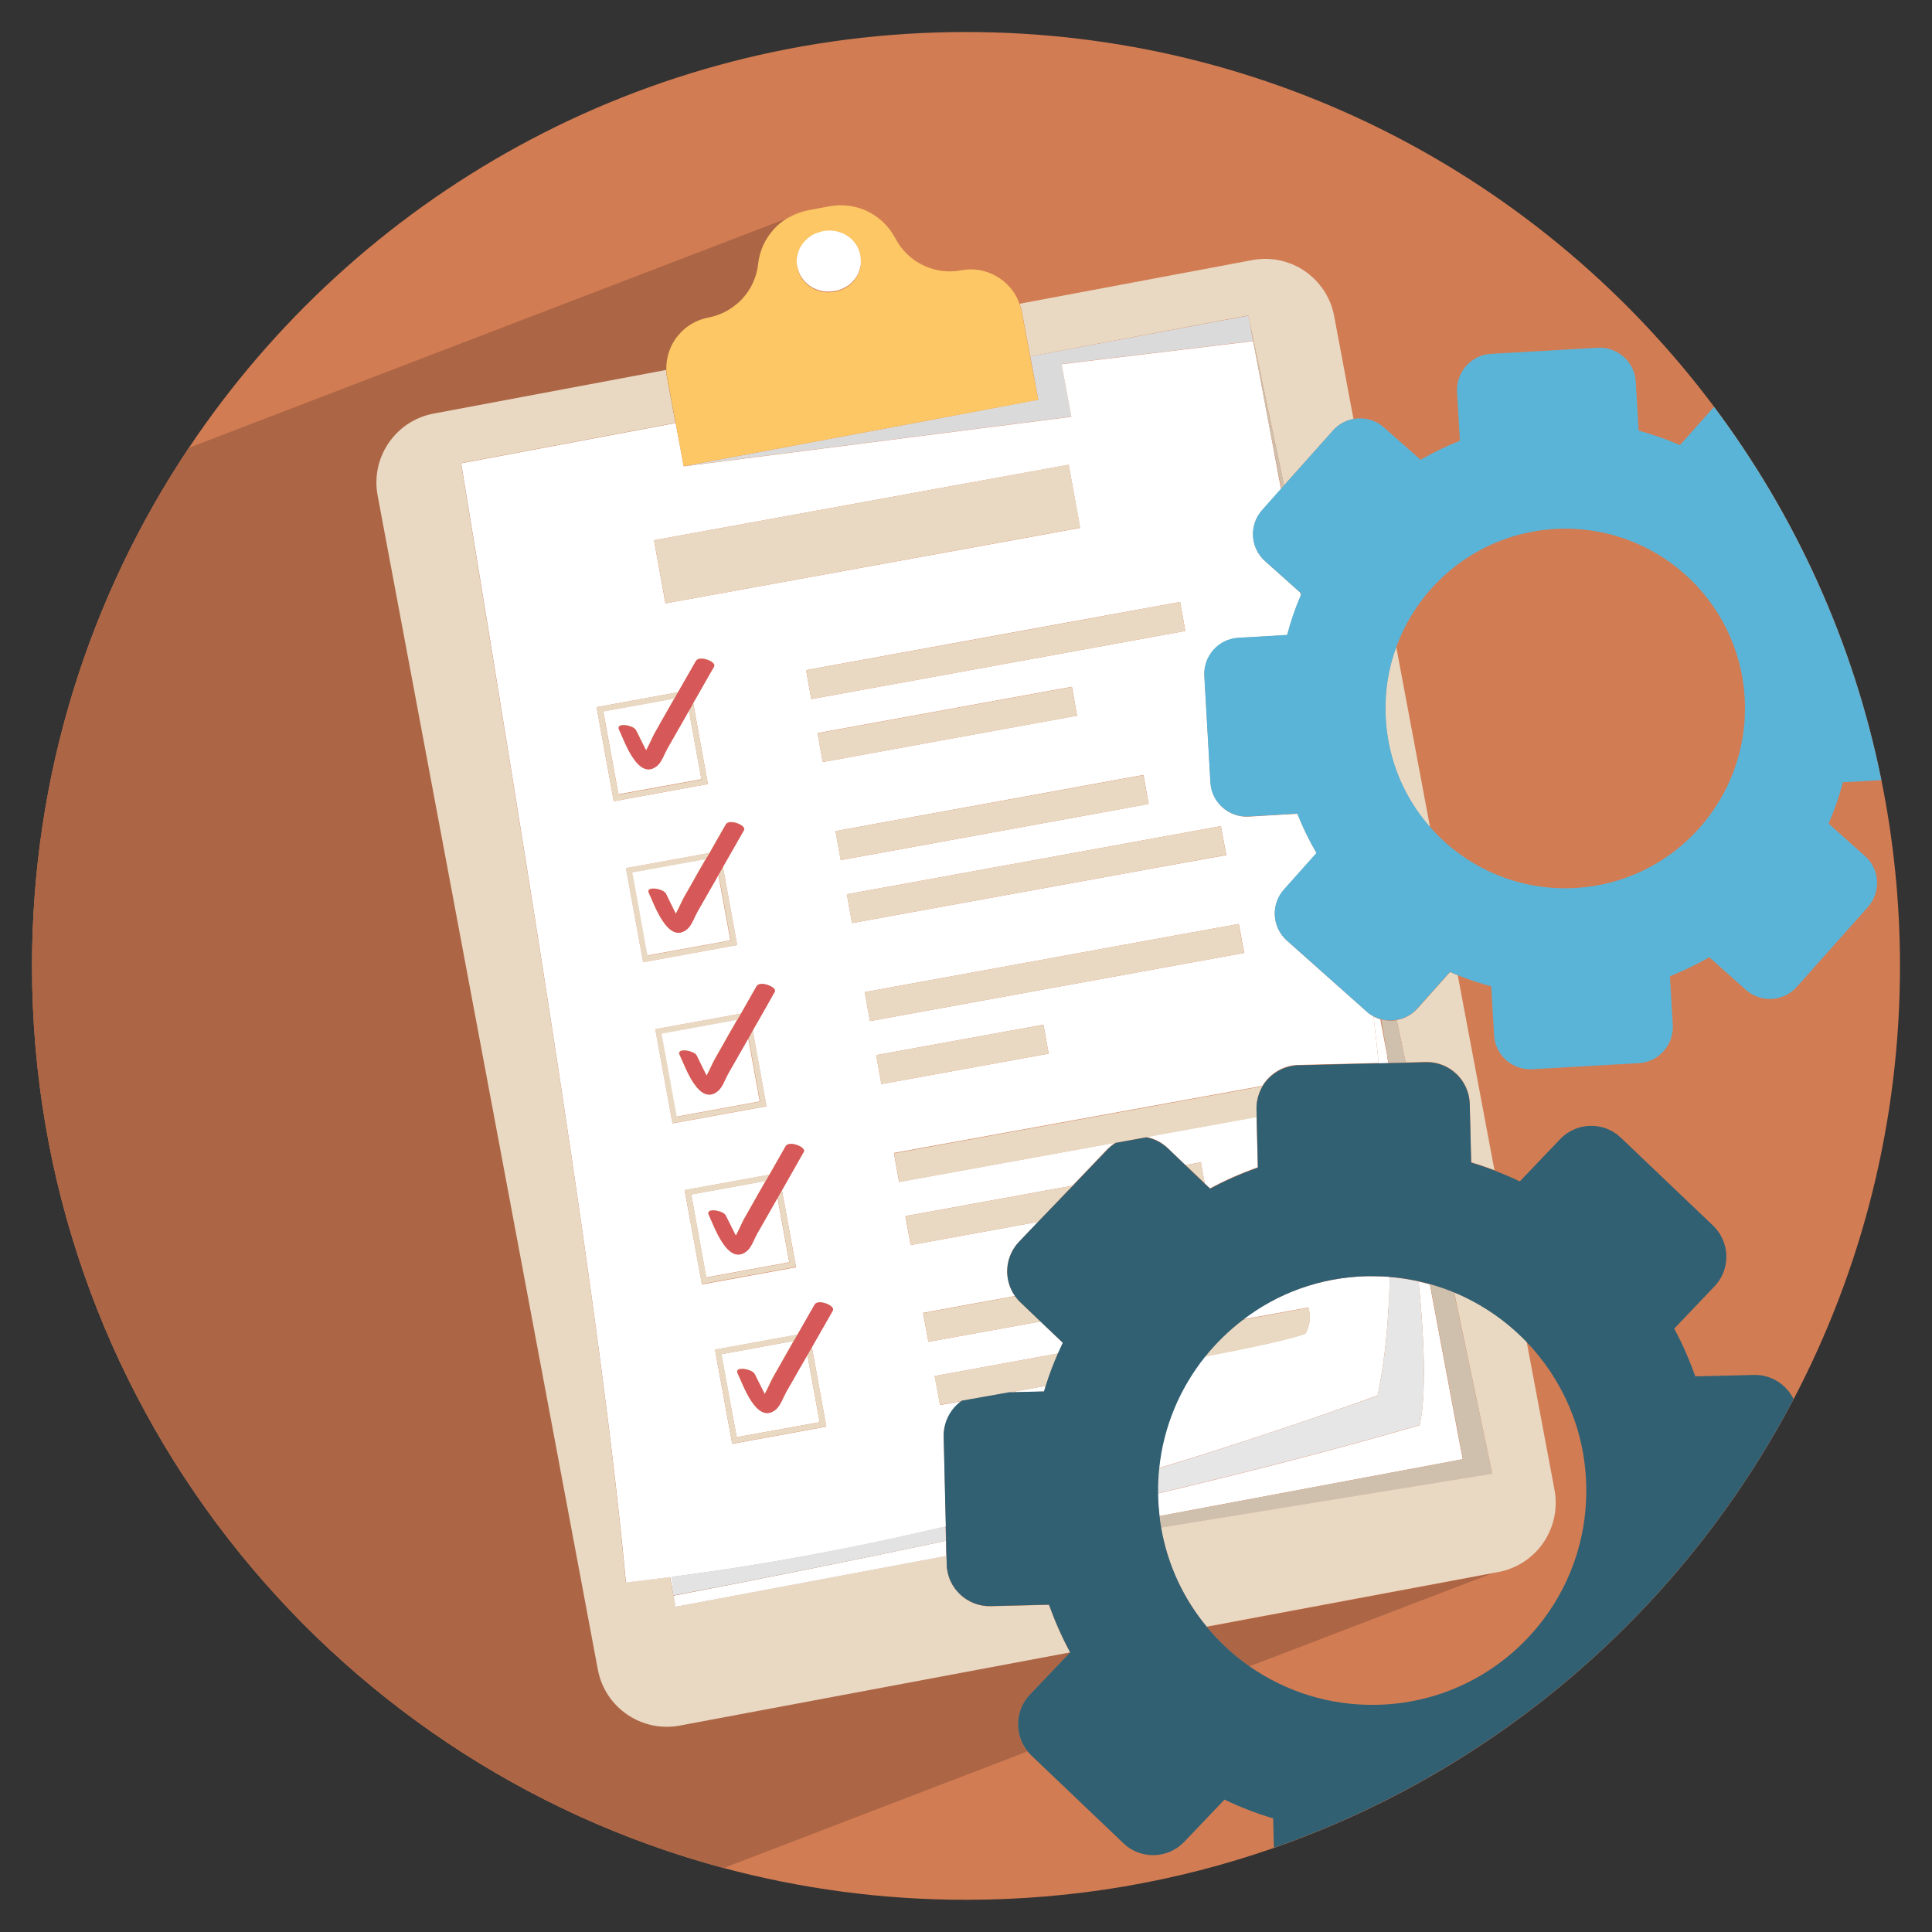 <?xml version="1.0" encoding="UTF-8"?> <svg xmlns="http://www.w3.org/2000/svg" xmlns:xlink="http://www.w3.org/1999/xlink" version="1.1" id="Calque_1" x="0px" y="0px" viewBox="0 0 1080 1080" style="enable-background:new 0 0 1080 1080;" xml:space="preserve"><rect x="0" y="0" width="1080" height="1080" fill="#333333" stroke="none"/> <style type="text/css"> .st0{fill:none;} .st1{fill:#D27C53;} .st2{fill:#A0D3E8;} .st3{fill:#5AB4D8;} .st4{fill:#96CDE3;} .st5{fill:#316073;} .st6{fill:#FFFFFF;} .st7{clip-path:url(#SVGID_00000162335551923928048260000001646026689157188524_);fill:#468CA8;} .st8{clip-path:url(#SVGID_00000162335551923928048260000001646026689157188524_);} .st9{fill:#3C3C3B;} .st10{fill:#DEAF58;} .st11{fill:#E9D9C3;} .st12{fill:#F4F4F4;} .st13{opacity:0.47;} .st14{opacity:0.22;} .st15{opacity:0.14;} .st16{opacity:0.25;} .st17{fill:#EEEEEE;} .st18{fill:#FCC764;} .st19{fill:#D75859;} .st20{fill:#7DCCF1;} .st21{fill:#6A8F7F;} .st22{fill:#455C53;} .st23{clip-path:url(#SVGID_00000092449171845555205160000002328042873944527505_);} .st24{fill:#71706E;} .st25{fill:none;stroke:#3C3C3B;stroke-miterlimit:10;} .st26{fill:#88B8A3;} .st27{fill:#DADADA;} .st28{fill:#888885;} .st29{fill:#C0C0C0;} .st30{fill:#D5A752;} .st31{fill:#E7E6E6;} .st32{fill:#D6ECF5;} .st33{fill:#C5943A;} .st34{fill:#A05731;} .st35{opacity:0.32;fill:#3C3C3B;} .st36{fill:#595939;} .st37{fill:#4E6A5D;} .st38{fill:#1D1E1C;} .st39{fill:#3E7B8D;} .st40{fill:#1D3742;} .st41{fill:#BCAA93;} .st42{fill:#883413;} .st43{fill:#903B3C;} .st44{fill:#BB9E7A;} .st45{fill:#BC9F7A;} .st46{fill:none;stroke:#316073;stroke-width:27.299;stroke-miterlimit:10;} .st47{clip-path:url(#SVGID_00000067220100567737975660000017829213960552300197_);} .st48{fill:#185067;} .st49{fill:#EAC89A;} .st50{fill:#AD6645;} .st51{fill:#21404D;} .st52{clip-path:url(#SVGID_00000078741261626105343950000009179098839226513084_);} .st53{fill:#CFC0AD;} .st54{fill:#E3E3E3;} .st55{fill:#FDD58A;} .st56{fill:#DC9A7A;} .st57{fill:#5A808F;} .st58{fill:#85C7E2;} .st59{fill:#DECFBA;} .st60{fill:#995A3C;} .st61{fill:#AB4647;} .st62{fill:#468CA8;} .st63{fill:#557366;} .st64{fill:#585857;} .st65{fill:#873600;} .st66{fill:#AD3233;} .st67{clip-path:url(#SVGID_00000183223250951576830960000003769280926683691935_);} .st68{fill:#606060;} .st69{fill:#E18485;} .st70{clip-path:url(#SVGID_00000053541237140902872100000010622135805726326453_);} .st71{fill:#7FBFD8;} .st72{fill:#FADFC0;} .st73{display:none;} .st74{display:inline;} </style> <g> <defs> <path id="SVGID_00000137824604626459346380000017725662335928715442_" d="M1062.1,540c0,87.4-21.5,169.8-59.5,242.2 c-61.1,116.4-164.9,207-290.5,250.8c-53.9,18.8-111.8,29-172.1,29c-46.9,0-92.3-6.2-135.6-17.8C181.8,984.6,17.9,781.4,17.9,540 c0-107.2,32.3-206.8,87.7-289.7C199.3,110.2,358.9,17.9,540,17.9c171.1,0,323,82.3,418.2,209.5c45.4,60.7,77.9,131.5,93.5,208.6 C1058.5,469.6,1062.1,504.4,1062.1,540z"></path> </defs> <use xlink:href="#SVGID_00000137824604626459346380000017725662335928715442_" style="overflow:visible;fill:#D27C53;"></use> <clipPath id="SVGID_00000171707405432977740360000004805415248229877679_"> <use xlink:href="#SVGID_00000137824604626459346380000017725662335928715442_" style="overflow:visible;"></use> </clipPath> <g style="clip-path:url(#SVGID_00000171707405432977740360000004805415248229877679_);"> <path class="st11" d="M412.1,528.3l-52.6,9.6l-9.6-52.6l46.7-8.5c-0.3,0.6-0.7,1.2-1,1.8c-0.3,0.6-0.7,1.2-1,1.8l-40.9,7.4 l8.4,46.4l46.4-8.4l-6.8-37.1c0.4-0.7,0.8-1.4,1.2-2.1c0.4-0.7,0.8-1.4,1.2-2.1L412.1,528.3z"></path> <path class="st11" d="M428.5,618.3l-52.6,9.6l-9.6-52.6l47.9-8.7c-0.3,0.6-0.7,1.2-1,1.8c-0.3,0.6-0.7,1.2-1,1.8l-42.2,7.7 l8.5,46.4l46.4-8.5l-6.5-35.7c0.4-0.7,0.8-1.4,1.2-2.1c0.4-0.7,0.8-1.4,1.2-2.2L428.5,618.3z"></path> <polygon class="st27" points="593.4,203.5 598.9,232.9 518.1,243.2 382.2,260.6 514.2,235.9 580.4,223.4 577.1,205.5 576,199.8 575.9,199.2 697.9,176.4 700.5,190.6 "></polygon> <path class="st50" d="M598.1,923.7c0,0,0,0.1,0,0.1l-22.5,23.6c-8.4,8.8-8.8,22.4-1.3,31.7l-169.9,65.2 C181.8,984.6,17.9,781.4,17.9,540c0-107.2,32.3-206.8,87.7-289.7L440.1,122c-2.6,1.6-5,3.5-7,5.7c-5,5.3-8.4,12.2-9.2,19.9 c-0.8,7.5-4.1,14.3-8.9,19.5c-1.5,1.6-3.1,3-4.9,4.3c-4,3-8.8,5.1-13.9,6.1c-6.9,1.3-12.8,4.9-16.9,9.9c-0.6,0.7-1.2,1.4-1.7,2.2 c-3.4,5-5.2,11-5,17.2c0,1.5,0.2,3,0.5,4.5l4.7,25.1l-16.1,3l-103.8,19.5v0c39.3,239.4,78.6,479.3,92.1,625.6 c8.1-0.9,16.3-1.9,24.7-3l2,10.4l-1-10.5c45.8-5.9,96-14.7,153.2-28.2l0.2,8.1l0.2,8.5l0.1,3.7l0,0.9 c0.3,13.3,11.3,23.8,24.6,23.5l32.6-0.8C589.7,906.3,593.6,915.2,598.1,923.7z"></path> <path class="st6" d="M776.9,713.8c-0.1,5.9-0.3,11.6-0.7,17.1c0,0,0,0,0,0c-1,18.2-3,34.6-6.1,49.2 c-43.8,15.7-84.4,29.1-122.3,40.6c2.4-23.4,11.6-44.9,25.6-62.4c27.4-5.3,48.3-9.8,56.3-12.8c2.4-4.3,3.2-9.1,1.7-14.6l-36.9,6.7 C714,723,738,714,764.2,713.4c0.9,0,1.9,0,2.8,0C770.4,713.4,773.7,713.5,776.9,713.8z"></path> <path class="st6" d="M817.7,815.7l-169.7,31.8c-0.4-3.8-0.7-7.6-0.8-11.4c0-0.4,0-0.8,0-1.2c51.5-12.2,100.6-24.9,146.4-38.2 c1.6-7.2,2.3-16.8,2.4-28.4c0,0,0,0,0,0c0-14.4-1-31.9-3-51.9c2.1,0.5,4.2,1,6.3,1.6l16.5,87.9L817.7,815.7z"></path> <path class="st50" d="M834.2,879.5l-135.7,52c-8.9-6.2-17-13.7-23.9-22.1L834.2,879.5z"></path> <g> <polygon class="st53" points="529.1,873.5 377.6,898.2 529,869.8 "></polygon> <g> <path class="st0" d="M404.1,484.4c-0.4,0.7-0.8,1.4-1.2,2.1c-0.4,0.7-0.8,1.4-1.2,2.1l6.8,37.1l-46.4,8.4l-8.4-46.4l40.9-7.4 c0.3-0.6,0.7-1.2,1-1.8c0.3-0.6,0.7-1.2,1-1.8l-46.7,8.5l9.6,52.6l52.6-9.6L404.1,484.4z"></path> <path class="st0" d="M420.8,575.8c-0.4,0.7-0.8,1.4-1.2,2.2c-0.4,0.7-0.8,1.4-1.2,2.1l6.5,35.7l-46.4,8.5l-8.5-46.4l42.2-7.7 c0.3-0.6,0.7-1.2,1-1.8c0.3-0.6,0.7-1.2,1-1.8l-47.9,8.7l9.6,52.6l52.6-9.6L420.8,575.8z"></path> <polygon class="st0" points="575.9,199.2 576,199.8 577.1,205.5 580.4,223.4 514.2,235.9 382.2,260.6 518.1,243.2 598.9,232.9 593.4,203.5 700.5,190.6 697.9,176.4 "></polygon> <path class="st11" d="M376.5,892L376.5,892L376.5,892l-2-10.5c-8.4,1.1-16.6,2.1-24.7,3c-13.4-146.3-52.8-386.1-92.1-625.6v0 l103.8-19.5l16.1-3l-4.7-25.1c-0.3-1.5-0.5-3-0.5-4.5l-130,24.4c-21.3,4-35.3,24.5-31.3,45.8l123.1,656.3 c4,21.3,24.5,35.3,45.8,31.3l218.2-40.9c-4.6-8.5-8.5-17.4-11.8-26.6l-32.6,0.8c-13.3,0.3-24.3-10.2-24.6-23.5l0-0.9l-0.1-3.7 l-151.4,28.4L376.5,892z"></path> <path class="st11" d="M575.9,199.2l121.9-22.9l20,95l27.4-30.7c3.1-3.5,7.1-5.6,11.4-6.4l-10.8-57.5 c-4-21.3-24.5-35.3-45.8-31.3l-130,24.4c0.5,1.4,0.9,2.9,1.2,4.4L575.9,199.2z"></path> <path class="st11" d="M799.4,462.4l-18.9-100.8c-4.6,12.5-6.7,26.1-5.9,40.3C775.9,425.2,785.1,446.2,799.4,462.4z"></path> <path class="st11" d="M814.9,545.2L814.9,545.2c-1.4-0.6-2.9-1.2-4.3-1.8l-18.2,20.4c-3.2,3.5-7.3,5.7-11.6,6.4l5,23.7l11.2-0.3 c13.3-0.3,24.3,10.2,24.6,23.5l0.8,32.6c4.4,1.3,8.7,2.8,13,4.4L814.9,545.2z"></path> <polygon class="st11" points="776.2,594.1 776.2,594.1 775.6,591 "></polygon> <polygon class="st11" points="799.4,717.8 815.9,805.7 799.4,717.8 "></polygon> <path class="st6" d="M764,565.5l-44.6-39.7c-8.3-7.4-9.1-20.2-1.6-28.5l18.2-20.4c-4.1-7-7.7-14.4-10.7-22l-27.3,1.6 c-11.1,0.6-20.6-7.9-21.3-19l-3.4-59.6c-0.6-11.1,7.9-20.6,19-21.3l27.3-1.6c2-7.6,4.6-15,7.6-22.1l-0.3-1.6l-19.7-17.6 c-8.3-7.4-9-20.2-1.6-28.5l10.5-11.8l-15.5-82.7l-107.2,12.9l5.5,29.4l-80.8,10.3l-135.9,17.4l-4.5-24.2l-16.1,3l-103.8,19.5v0 c39.3,239.4,78.6,479.3,92.1,625.6c8.1-0.9,16.3-1.9,24.7-3l2,10.4l-1-10.5c45.8-5.9,96-14.7,153.2-28.2l-1.2-49.9 c-0.2-8.3,3.8-15.7,10.1-20.2c-4.1,0.8-8.2,1.5-12.2,2.2l-3-16.2l69-12.6c0.9-2,1.8-3.9,2.7-5.9l-12.6-12L519,750.1l-3-16.2 l51.4-9.4c-6.5-9.2-5.8-22,2.3-30.4l10.6-11.1l-71.2,13l-3-16.2l93.4-17l19.3-20.2c1.5-1.5,3.1-2.8,4.8-3.9l-121,22l-2.9-16.2 l206-37.5c0.8-1.4,1.8-2.7,2.9-3.9c4.3-4.7,10.4-7.7,17.2-7.8l44.9-1.1c-0.9-8.5-1.9-17.2-2.9-26.1 C766.5,567.5,765.2,566.6,764,565.5z M662.6,352.7l-78.9,14.4l-130.2,23.7l-2.9-16.2l125-22.8l84.1-15.3L662.6,352.7z M602.1,400.1l-0.8,0.1L459.9,426l-2.9-16.2l136.2-24.8l6-1.1L602.1,400.1z M533,271.5l64.4-11.7l6.4,35.3l-53.2,9.7 l-178.6,32.5l-6.4-35.3L533,271.5z M343.1,447.9l-9.6-52.6L379,387c3.4-5.9,6.7-11.8,10.1-17.6c1.9-3.3,11.6,0.5,10.1,3.1 c-3.9,6.8-7.8,13.7-11.7,20.5l8.2,45.3L343.1,447.9z M349.9,485.3l46.7-8.5v0c3-5.3,6.1-10.7,9.1-16c1.9-3.3,11.6,0.5,10.1,3.1 c-3.9,6.8-7.8,13.7-11.7,20.5v0l8,43.9l-52.6,9.6L349.9,485.3z M366.3,575.3l47.9-8.7c0,0,0,0,0,0c2.9-5.1,5.8-10.2,8.7-15.3 c1.9-3.3,11.6,0.5,10.1,3.1c-4.1,7.2-8.2,14.3-12.2,21.5l7.7,42.5l-52.6,9.6L366.3,575.3z M382.7,665.3l47.4-8.6 c3-5.3,6.1-10.7,9.1-16c1.9-3.3,11.6,0.5,10.1,3.1c-4.1,7.2-8.2,14.3-12.2,21.5l7.9,43.1l-52.6,9.6L382.7,665.3z M465.5,732.4 c-3.9,6.8-7.8,13.7-11.7,20.5l8.1,44.6l-52.6,9.6l-9.6-52.6l46.1-8.4c3.2-5.6,6.4-11.2,9.6-16.8 C457.2,726,466.9,729.8,465.5,732.4z M467,464.6l153.5-28l18.7-3.4l2.9,16.2l-13.5,2.5l-158.6,28.9L467,464.6z M473.4,499.9 l164.7-30l44.4-8.1l3,16.2l-39.3,7.1L476.3,516L473.4,499.9z M492.7,606l-2.9-16.2l93.5-17l2.9,16.2L492.7,606z M673.5,536.7 l-187.2,34.1l-2.9-16.2l182-33.2l27.1-4.9l3,16.2L673.5,536.7z"></path> <path class="st6" d="M377.6,898.2L529,869.8l-0.2-8.5C479.4,871.8,428.5,882,376.5,892L377.6,898.2z"></path> <path class="st6" d="M583.6,777.9c0.3-1.1,0.7-2.2,1-3.2c-6.9,1.2-13.8,2.5-20.6,3.7L583.6,777.9z"></path> <polygon class="st11" points="685.4,477.9 682.5,461.8 638.1,469.9 473.4,499.9 476.3,516 646.1,485.1 "></polygon> <path class="st6" d="M652.8,641.8l9.9,9.5l8.6-1.6l2.1,11.8l3,2.8c8.5-4.6,17.4-8.5,26.7-11.8l-0.7-28.2l-61.7,11.2 C645.2,636.4,649.4,638.5,652.8,641.8z"></path> <path class="st6" d="M775.6,590.9l-4-21.1c-1.3-0.4-2.5-0.9-3.8-1.5c1.1,8.8,2,17.5,2.9,26.1l5.3-0.1h0.1l-0.6-3.1L775.6,590.9z "></path> <polygon class="st54" points="376.5,892 376.4,891.9 376.5,892 "></polygon> <path class="st54" d="M376.4,891.9L376.4,891.9c52-9.9,103-20.1,152.4-30.6l-0.2-8.1c-57.2,13.5-107.4,22.3-153.2,28.2 L376.4,891.9z"></path> <polygon class="st11" points="550.7,304.7 603.9,295 597.4,259.7 533,271.5 365.6,302 372.1,337.3 "></polygon> <polygon class="st11" points="450.6,374.6 453.5,390.8 583.7,367.1 662.6,352.7 659.7,336.5 575.6,351.9 "></polygon> <polygon class="st11" points="457,409.9 459.9,426 601.2,400.3 602.1,400.1 599.1,384 593.2,385.1 "></polygon> <path class="st6" d="M373.1,418.2c-1.6,2.8-3.1,7.5-5.6,9.6c-10.8,9.3-18.7-14.5-21.4-20c-2.1-4.2,8.1-2.5,9.4,0.3 c1.7,3.4,3.4,6.8,5.1,10.2c0,0.1,0.3,0.5,0.6,1.1c1.9-3.4,3.6-7.6,4.7-9.5c2.6-4.5,5.1-9,7.7-13.6c1.1-2,2.2-3.9,3.4-5.9 l-39.8,7.2l8.5,46.4l46.4-8.4l-7-38.5c-1.1,1.9-2.2,3.8-3.2,5.7C378.9,408.1,376,413.1,373.1,418.2z"></path> <path class="st11" d="M387.5,393c-0.4,0.7-0.8,1.4-1.2,2.2c-0.4,0.7-0.8,1.4-1.2,2.1l7,38.5l-46.4,8.4l-8.5-46.4l39.8-7.2 c0.3-0.6,0.7-1.2,1-1.8c0.3-0.6,0.7-1.2,1-1.8l-45.5,8.3l9.6,52.6l52.6-9.6L387.5,393z"></path> <path class="st19" d="M377,390.6c-1.1,2-2.2,3.9-3.4,5.9c-2.6,4.5-5.2,9-7.7,13.6c-1.1,1.9-2.8,6.1-4.7,9.5 c-0.3-0.7-0.6-1.1-0.6-1.1c-1.7-3.4-3.4-6.8-5.1-10.2c-1.4-2.8-11.5-4.4-9.4-0.3c2.7,5.5,10.6,29.3,21.4,20 c2.5-2.2,4-6.8,5.6-9.6c2.9-5.1,5.8-10.2,8.7-15.2c1.1-1.9,2.2-3.8,3.2-5.7c0.4-0.7,0.8-1.4,1.2-2.1c0.4-0.7,0.8-1.4,1.2-2.2 c3.9-6.8,7.8-13.7,11.7-20.5c1.5-2.6-8.2-6.3-10.1-3.1c-3.4,5.9-6.7,11.8-10.1,17.6c-0.3,0.6-0.7,1.2-1,1.8 C377.7,389.4,377.3,390,377,390.6z"></path> <polygon class="st11" points="642.1,449.4 639.1,433.3 620.5,436.7 467,464.6 469.9,480.8 628.6,451.9 "></polygon> <path class="st6" d="M389.7,509.6c-1.6,2.8-3.1,7.5-5.6,9.6c-10.8,9.3-18.7-14.5-21.4-20c-2.1-4.2,8.1-2.5,9.4,0.3 c1.7,3.4,3.4,6.8,5,10.2c0,0,0.3,0.5,0.6,1.1c1.9-3.4,3.6-7.6,4.7-9.4c2.6-4.5,5.2-9,7.7-13.6c1.4-2.5,2.9-5,4.3-7.5l-40.9,7.4 l8.4,46.4l46.4-8.4l-6.8-37.1c-1.1,1.9-2.2,3.8-3.2,5.7C395.5,499.5,392.6,504.5,389.7,509.6z"></path> <path class="st19" d="M394.6,480.4c-1.4,2.5-2.8,5-4.3,7.5c-2.6,4.5-5.1,9-7.7,13.6c-1.1,1.9-2.8,6-4.7,9.4 c-0.3-0.6-0.6-1.1-0.6-1.1c-1.7-3.4-3.4-6.8-5-10.2c-1.4-2.8-11.5-4.4-9.4-0.3c2.7,5.5,10.6,29.3,21.4,20c2.5-2.2,4-6.8,5.6-9.6 c2.9-5.1,5.8-10.2,8.7-15.2c1.1-1.9,2.2-3.8,3.2-5.7c0.4-0.7,0.8-1.4,1.2-2.1c0.4-0.7,0.8-1.4,1.2-2.1v0 c3.9-6.8,7.8-13.7,11.7-20.5c1.5-2.6-8.2-6.4-10.1-3.1c-3,5.3-6.1,10.7-9.1,16v0c-0.3,0.6-0.7,1.2-1,1.8 C395.2,479.2,394.9,479.8,394.6,480.4z"></path> <polygon class="st11" points="665.4,521.4 483.4,554.6 486.3,570.8 673.5,536.7 695.4,532.7 692.4,516.5 "></polygon> <polygon class="st11" points="489.8,589.8 492.7,606 586.2,589 583.3,572.8 "></polygon> <path class="st6" d="M406.9,600.1c-1.6,2.8-3.1,7.5-5.6,9.6c-10.8,9.3-18.6-14.5-21.4-20c-2.1-4.2,8.1-2.5,9.4,0.3 c1.7,3.4,3.4,6.8,5,10.2c0,0,0.3,0.5,0.6,1.1c1.9-3.4,3.6-7.6,4.7-9.4c2.6-4.5,5.2-9,7.7-13.6c1.6-2.7,3.1-5.5,4.7-8.2 l-42.2,7.7l8.5,46.4l46.4-8.5l-6.5-35.7c-0.9,1.6-1.8,3.2-2.7,4.8C412.7,589.9,409.8,595,406.9,600.1z"></path> <path class="st19" d="M412.2,570.2c-1.6,2.7-3.1,5.5-4.7,8.2c-2.6,4.5-5.2,9-7.7,13.6c-1.1,1.9-2.8,6.1-4.7,9.4 c-0.3-0.6-0.6-1.1-0.6-1.1c-1.7-3.4-3.4-6.8-5-10.2c-1.4-2.8-11.5-4.4-9.4-0.3c2.7,5.5,10.6,29.3,21.4,20c2.5-2.2,4-6.8,5.6-9.6 c2.9-5.1,5.8-10.2,8.7-15.2c0.9-1.6,1.8-3.2,2.7-4.8c0.4-0.7,0.8-1.4,1.2-2.1c0.4-0.7,0.8-1.4,1.2-2.2 c4.1-7.1,8.2-14.3,12.2-21.5c1.5-2.6-8.2-6.3-10.1-3.1c-2.9,5.1-5.8,10.2-8.7,15.3c0,0,0,0,0,0c-0.3,0.6-0.7,1.2-1,1.8 C412.8,569,412.5,569.6,412.2,570.2z"></path> <path class="st11" d="M502.7,660.8l121-22l17.1-3.1h0l61.7-11.2l-0.1-4.4c-0.1-4.7,1.1-9.1,3.4-12.9l-206,37.5L502.7,660.8z"></path> <polygon class="st11" points="509.1,696 580.3,683 580.3,683 599.6,662.8 506.2,679.8 "></polygon> <polygon class="st11" points="662.8,651.3 673.5,661.5 671.3,649.8 "></polygon> <path class="st6" d="M423.2,689.5c-1.6,2.8-3.1,7.5-5.6,9.6c-10.8,9.3-18.7-14.5-21.4-20c-2.1-4.2,8.1-2.5,9.4,0.3 c1.7,3.4,3.4,6.8,5.1,10.2c0,0.1,0.3,0.5,0.6,1.1c1.9-3.4,3.6-7.6,4.7-9.5c2.6-4.5,5.2-9,7.7-13.6c1.4-2.5,2.9-5,4.3-7.5 l-41.6,7.6l8.4,46.4l46.4-8.5l-6.6-36.3c-0.9,1.6-1.8,3.2-2.7,4.8C429,679.3,426.1,684.4,423.2,689.5z"></path> <path class="st11" d="M437.1,665.2c-0.4,0.7-0.8,1.4-1.2,2.1c-0.4,0.7-0.8,1.4-1.2,2.1l6.6,36.3l-46.4,8.5l-8.4-46.4l41.6-7.6 c0.4-0.6,0.7-1.2,1-1.8c0.3-0.6,0.7-1.2,1-1.8l-47.4,8.6l9.6,52.6l52.6-9.6L437.1,665.2z"></path> <path class="st19" d="M428.1,660.2c-1.4,2.5-2.9,5-4.3,7.5c-2.6,4.5-5.1,9-7.7,13.6c-1.1,1.9-2.8,6.1-4.7,9.5 c-0.3-0.6-0.6-1.1-0.6-1.1c-1.7-3.4-3.4-6.8-5.1-10.2c-1.4-2.8-11.5-4.4-9.4-0.3c2.7,5.5,10.6,29.3,21.4,20 c2.5-2.2,4-6.8,5.6-9.6c2.9-5.1,5.8-10.2,8.7-15.2c0.9-1.6,1.8-3.2,2.7-4.8c0.4-0.7,0.8-1.4,1.2-2.1c0.4-0.7,0.8-1.4,1.2-2.1 c4.1-7.2,8.2-14.3,12.2-21.5c1.5-2.6-8.2-6.4-10.1-3.1c-3,5.3-6.1,10.6-9.1,16c-0.3,0.6-0.7,1.2-1,1.8 C428.7,659,428.4,659.6,428.1,660.2z"></path> <path class="st11" d="M519,750.1l62.6-11.4l-11-10.5c-1.2-1.1-2.2-2.3-3.1-3.6l-51.4,9.4L519,750.1z"></path> <path class="st11" d="M525.4,785.3c4-0.7,8.1-1.5,12.2-2.2c8.6-1.6,17.5-3.1,26.4-4.7h0c6.8-1.2,13.7-2.4,20.6-3.7 c2-6.2,4.3-12.2,6.8-18.1l-69,12.6L525.4,785.3z"></path> <path class="st11" d="M694.6,737.8c-7.9,6-15,12.9-21.1,20.6c27.4-5.3,48.3-9.8,56.3-12.8c2.4-4.3,3.2-9.1,1.7-14.6L694.6,737.8 z"></path> <path class="st6" d="M411.8,803.4l46.4-8.4l-6.9-37.8c-1.1,1.9-2.2,3.8-3.3,5.7c-2.9,5.1-5.8,10.2-8.7,15.2 c-1.6,2.8-3.1,7.5-5.6,9.6c-10.8,9.3-18.6-14.5-21.4-20c-2.1-4.2,8.1-2.5,9.4,0.3c1.7,3.4,3.4,6.8,5.1,10.2 c0,0.1,0.3,0.5,0.6,1.1c1.9-3.4,3.6-7.6,4.7-9.4c2.6-4.5,5.1-9,7.7-13.6c1.3-2.2,2.6-4.5,3.8-6.7l-40.4,7.4L411.8,803.4z"></path> <path class="st11" d="M451.3,757.2l6.9,37.8l-46.4,8.4l-8.4-46.4l40.4-7.4c0.3-0.6,0.7-1.2,1-1.8c0.3-0.6,0.7-1.2,1-1.8 l-46.1,8.4l9.6,52.6l52.6-9.6l-8.1-44.6c-0.4,0.7-0.8,1.4-1.2,2.1C452.1,755.7,451.7,756.5,451.3,757.2z"></path> <path class="st19" d="M455.4,729.3c-3.2,5.6-6.4,11.2-9.6,16.8c-0.3,0.6-0.7,1.2-1,1.8c-0.3,0.6-0.7,1.2-1,1.8 c-1.3,2.2-2.6,4.5-3.8,6.7c-2.6,4.5-5.2,9-7.7,13.6c-1.1,1.9-2.8,6.1-4.7,9.4c-0.3-0.6-0.6-1.1-0.6-1.1 c-1.7-3.4-3.4-6.8-5.1-10.2c-1.4-2.8-11.5-4.4-9.4-0.3c2.7,5.5,10.6,29.3,21.4,20c2.5-2.2,4-6.8,5.6-9.6 c2.9-5.1,5.8-10.2,8.7-15.2c1.1-1.9,2.2-3.8,3.3-5.7c0.4-0.7,0.8-1.4,1.2-2.1c0.4-0.7,0.8-1.4,1.2-2.1 c3.9-6.8,7.8-13.7,11.7-20.5C466.9,729.8,457.2,726,455.4,729.3z"></path> <path class="st18" d="M440.1,122l11.4-4.4C447.4,118.4,443.6,119.9,440.1,122z"></path> <path class="st18" d="M377.7,236.4l4.5,24.2l132-24.7l66.2-12.4l-3.4-18l-1.1-5.6h0l-0.1-0.6l-4.7-25.1c-0.3-1.5-0.7-3-1.2-4.4 c-2.4-6.8-7.2-12.3-13.3-15.6c-5.7-3.2-12.5-4.4-19.4-3.1c-5.2,1-10.4,0.7-15.2-0.6c-2.1-0.6-4.1-1.3-6.1-2.3 c-6.5-3.1-11.9-8.3-15.4-15c-3.6-6.8-9.2-12.1-15.8-15.2c-6.4-3-13.6-4-20.9-2.7l-12.4,2.3l-11.4,4.4c-2.6,1.6-5,3.5-7,5.7 c-5,5.3-8.4,12.2-9.2,19.9c-0.8,7.5-4.1,14.3-8.9,19.5c-1.5,1.6-3.1,3-4.9,4.3c-4,3-8.8,5.1-13.9,6.1 c-6.9,1.3-12.8,4.9-16.9,9.9c-0.6,0.7-1.2,1.4-1.7,2.2c-3.4,5-5.2,11-5,17.2c0,1.5,0.2,3,0.5,4.5L377.7,236.4z M445.5,144.7 c0-0.3,0.1-0.6,0.1-0.9c0-0.1,0-0.2,0.1-0.3c0-0.3,0.1-0.6,0.2-0.9c0.1-0.3,0.2-0.7,0.3-1c0.1-0.3,0.2-0.7,0.3-1 c0.1-0.3,0.3-0.7,0.4-1c0.2-0.3,0.3-0.7,0.5-1c0.5-0.9,1-1.7,1.7-2.5c0.3-0.4,0.6-0.8,1-1.1c0.7-0.7,1.4-1.4,2.2-2 c0.3-0.2,0.6-0.4,0.9-0.6c0.3-0.2,0.6-0.4,0.9-0.6c0.2-0.1,0.4-0.2,0.6-0.3c0.3-0.2,0.6-0.3,1-0.5c0.3-0.2,0.7-0.3,1-0.4 c0.2-0.1,0.4-0.2,0.7-0.2c0.2-0.1,0.5-0.2,0.7-0.2c0.2-0.1,0.4-0.1,0.5-0.2c0.3-0.1,0.5-0.1,0.8-0.2c0.3-0.1,0.5-0.1,0.8-0.2 c9.7-1.8,19,4.2,20.7,13.4c0.2,1.2,0.3,2.5,0.3,3.7c0,0.2,0,0.4,0,0.7c0,0.1,0,0.1,0,0.2c0,0.1,0,0.2,0,0.3c0,0.1,0,0.1,0,0.2 c0,0.2-0.1,0.5-0.1,0.7c0,0.3-0.1,0.6-0.2,0.9c-0.2,0.9-0.5,1.8-0.8,2.6c-0.1,0.2-0.2,0.5-0.3,0.8c-0.1,0.3-0.3,0.6-0.4,0.9 c0,0,0,0,0,0.1c-0.2,0.3-0.3,0.6-0.5,0.8c-0.1,0.2-0.3,0.4-0.4,0.6c-0.1,0.2-0.3,0.5-0.5,0.7c-0.1,0.2-0.3,0.3-0.4,0.5 c-0.2,0.2-0.3,0.4-0.5,0.6c-0.1,0.1-0.1,0.2-0.2,0.2c-0.2,0.2-0.4,0.5-0.7,0.7c-0.1,0.1-0.1,0.1-0.2,0.2 c-0.3,0.3-0.5,0.5-0.8,0.7c-0.1,0.1-0.1,0.1-0.2,0.2c-0.1,0.1-0.1,0.1-0.2,0.2c-0.3,0.2-0.6,0.4-0.8,0.6v0 c-0.2,0.2-0.5,0.3-0.8,0.5c-0.2,0.1-0.4,0.2-0.5,0.3c-0.1,0.1-0.3,0.1-0.4,0.2c-0.6,0.3-1.2,0.6-1.8,0.9 c-0.3,0.1-0.6,0.2-0.9,0.3c-0.2,0.1-0.5,0.2-0.8,0.3c-0.3,0.1-0.7,0.2-1.1,0.3c0,0-0.1,0-0.1,0c-0.4,0.1-0.7,0.2-1.1,0.2 c-9.7,1.8-19-4.2-20.7-13.4c-0.2-1.3-0.3-2.5-0.3-3.8C445.5,145.3,445.5,145,445.5,144.7z"></path> <path class="st6" d="M466.5,162.7c0.4-0.1,0.7-0.2,1.1-0.2c0,0,0.1,0,0.1,0c0.4-0.1,0.7-0.2,1.1-0.3c0.3-0.1,0.5-0.2,0.8-0.3 c0.3-0.1,0.6-0.2,0.9-0.3c0.6-0.3,1.2-0.6,1.8-0.9c0.1-0.1,0.3-0.1,0.4-0.2c0.2-0.1,0.4-0.2,0.5-0.3c0.2-0.2,0.5-0.3,0.8-0.5 c0.3-0.2,0.6-0.4,0.8-0.6c0.1,0,0.1-0.1,0.2-0.2c0.1-0.1,0.1-0.1,0.2-0.2c0.3-0.2,0.6-0.5,0.8-0.7c0.1-0.1,0.1-0.1,0.2-0.2 c0.2-0.2,0.4-0.5,0.7-0.7c0.1-0.1,0.1-0.1,0.2-0.2c0.2-0.2,0.3-0.4,0.5-0.6c0.1-0.2,0.3-0.3,0.4-0.5c0.2-0.2,0.3-0.5,0.5-0.7 c0.2-0.2,0.3-0.4,0.4-0.6c0.2-0.3,0.3-0.5,0.5-0.8c0,0,0,0,0-0.1c0.2-0.3,0.3-0.6,0.4-0.9c0.1-0.2,0.2-0.5,0.3-0.8 c0.3-0.8,0.6-1.7,0.8-2.6c0.1-0.3,0.1-0.6,0.2-0.9c0-0.2,0.1-0.5,0.1-0.7c0-0.1,0-0.1,0-0.2c0-0.1,0-0.2,0-0.3 c0-0.1,0-0.1,0-0.2c0-0.2,0-0.4,0-0.7c0-1.2,0-2.4-0.3-3.7c-1.7-9.2-11-15.2-20.7-13.4c-0.3,0.1-0.5,0.1-0.8,0.2 c-0.3,0.1-0.5,0.1-0.8,0.2c-0.2,0-0.4,0.1-0.5,0.2c-0.2,0.1-0.5,0.2-0.7,0.2c-0.2,0.1-0.4,0.2-0.7,0.2c-0.3,0.1-0.7,0.3-1,0.4 c-0.3,0.1-0.6,0.3-1,0.5c-0.2,0.1-0.4,0.2-0.6,0.3c-0.3,0.2-0.6,0.4-0.9,0.6c-0.3,0.2-0.6,0.4-0.9,0.6c-0.8,0.6-1.6,1.3-2.2,2 c-0.3,0.4-0.7,0.7-1,1.1c-0.6,0.8-1.2,1.6-1.7,2.5c-0.2,0.3-0.3,0.7-0.5,1c-0.2,0.3-0.3,0.7-0.4,1c-0.1,0.3-0.2,0.7-0.3,1 c-0.1,0.3-0.2,0.7-0.3,1c-0.1,0.3-0.1,0.6-0.2,0.9c0,0.1,0,0.2-0.1,0.3c-0.1,0.3-0.1,0.6-0.1,0.9c0,0.3-0.1,0.6-0.1,0.9 c-0.1,1.2,0,2.5,0.3,3.8C447.5,158.5,456.7,164.5,466.5,162.7z"></path> <path class="st53" d="M698.9,182c0.3,1.5,0.5,2.9,0.8,4.3c0.1,0.7,0.3,1.5,0.4,2.2c0.1,0.7,0.3,1.5,0.4,2.2 c5.1,27.1,10.4,54.6,15.8,82.4l1.5-1.7l-20-95C698.2,178.2,698.6,180.1,698.9,182z"></path> <path class="st53" d="M772.1,569.9c1.2,7.1,2.4,14.1,3.5,21l0,0.2l0.6,3.1l9.6-0.2l-5-23.7C777.9,570.8,774.9,570.6,772.1,569.9 z"></path> </g> </g> <path class="st53" d="M834.2,823.9l-8,1.3L649,854c-0.4-2.2-0.7-4.3-0.9-6.5l169.7-31.8l-1.9-10l-16.5-87.9 c4.6,1.3,9.1,2.8,13.4,4.6h0L834.2,823.9z"></path> <path class="st31" d="M796,768.2C796,768.2,796,768.2,796,768.2c0,11.6-0.8,21.2-2.4,28.4c-45.8,13.3-94.9,26-146.4,38.2 c-0.1-4.7,0.1-9.4,0.6-14c37.8-11.5,78.5-25,122.3-40.6c3.1-14.6,5.1-31.1,6.1-49.2c0,0,0,0,0,0c0.3-5.5,0.5-11.2,0.7-17.1 c5.5,0.4,10.8,1.3,16.1,2.4h0C795,736.3,796,753.8,796,768.2z"></path> <path class="st11" d="M837.5,878.8l-3.4,0.6h0l-159.6,29.9c-12.9-15.6-21.9-34.5-25.5-55.4c0,0,0,0,0,0l177.2-28.8l8-1.3 l-21.3-101.4c15.4,6.4,29.1,15.8,40.5,27.6l15.6,82.9C872.9,854.3,858.9,874.8,837.5,878.8z"></path> <path class="st5" d="M980.3,768.6l-32.6,0.8c-3.3-9.2-7.2-18.2-11.8-26.7l22.5-23.6c9.2-9.6,8.8-24.8-0.8-34l-51.5-49.1 c-9.6-9.2-24.8-8.8-34,0.8l-22.5,23.6c-4.6-2.2-9.4-4.2-14.2-6.1c-4.2-1.6-8.6-3.1-13-4.4l-0.8-32.6 c-0.3-13.3-11.3-23.8-24.6-23.5l-11.2,0.3l-9.6,0.2h-0.1l-5.3,0.1l-44.9,1.1c-6.8,0.2-12.9,3.2-17.2,7.8c-1.1,1.2-2.1,2.5-2.9,3.9 c-2.2,3.8-3.5,8.2-3.4,12.9l0.1,4.4l0.7,28.2c-9.2,3.3-18.2,7.2-26.7,11.8l-3-2.8l-10.7-10.2l-9.9-9.5c-3.5-3.3-7.7-5.4-12.1-6.2 h0l-17.1,3.1c-1.7,1.1-3.4,2.4-4.8,3.9l-19.3,20.2L580.3,683l0,0l-10.6,11.1c-8,8.4-8.8,21.2-2.3,30.4c0.9,1.3,1.9,2.5,3.1,3.6 l11,10.5l12.6,12c-0.9,2-1.8,3.9-2.7,5.9c-2.6,5.9-4.9,11.9-6.8,18.1c-0.3,1.1-0.7,2.1-1,3.2l-19.6,0.5h0 c-8.9,1.6-17.7,3.2-26.4,4.7c-6.3,4.5-10.3,11.9-10.1,20.2l1.2,49.9l0.2,8.1l0.2,8.5l0.1,3.7l0,0.9c0.3,13.3,11.3,23.8,24.6,23.5 l32.6-0.8c3.3,9.2,7.2,18.1,11.8,26.6c0,0,0,0.1,0,0.1l-22.5,23.6c-8.4,8.8-8.8,22.4-1.3,31.7c0.6,0.8,1.4,1.6,2.1,2.3l51.5,49.1 c9.6,9.2,24.8,8.8,34-0.8l22.5-23.6c8.7,4.2,17.8,7.7,27.2,10.5l0.4,16.4c125.7-43.9,229.4-134.4,290.5-250.8 C998.6,773.9,990.1,768.3,980.3,768.6z M769.9,953c-26.5,0.6-51.2-7.4-71.4-21.5c-8.9-6.2-17-13.7-23.9-22.1 c-12.9-15.6-21.9-34.5-25.5-55.4c0,0,0,0,0,0c-0.4-2.2-0.7-4.3-0.9-6.5c-0.4-3.8-0.7-7.6-0.8-11.4c0-0.4,0-0.8,0-1.2 c-0.1-4.7,0.1-9.4,0.6-14c2.4-23.4,11.6-44.9,25.6-62.4c6.2-7.7,13.3-14.6,21.1-20.6C714,723,738,714,764.2,713.4 c0.9,0,1.9,0,2.8,0c3.4,0,6.7,0.1,9.9,0.4c5.5,0.4,10.8,1.3,16.1,2.4h0c2.1,0.5,4.2,1,6.3,1.6h0c4.6,1.3,9.1,2.8,13.4,4.6h0 c15.4,6.4,29.1,15.8,40.5,27.6c20.1,20.9,32.8,49.1,33.5,80.3C888.4,896.6,836,951.5,769.9,953z"></path> <path class="st3" d="M1042.6,478.6l-20.4-18.2c3.2-7.4,5.9-15.1,8-23.1l21.5-1.2c-15.6-77-48.1-147.9-93.5-208.6 c-0.3,0.3-0.6,0.6-0.9,0.9l-18.2,20.4c-7.4-3.2-15.2-5.9-23.1-8.1l-1.6-27.3c-0.6-11.1-10.2-19.6-21.3-19l-59.6,3.4 c-11.1,0.6-19.6,10.2-19,21.3l1.6,27.3c-7.7,3-15,6.6-22,10.6L773.7,239c-4.8-4.3-11.2-5.9-17.1-4.8c-4.2,0.8-8.3,2.9-11.4,6.4 l-27.4,30.7l-1.5,1.7l-0.3,0.3l0,0l-10.5,11.8c-7.4,8.3-6.7,21.1,1.6,28.5l19.7,17.6l0.7,0.6c-0.1,0.3-0.3,0.7-0.4,1h0 c-3.1,7.1-5.6,14.5-7.6,22.1l-27.3,1.6c-11.1,0.6-19.6,10.2-19,21.3l3.4,59.6c0.6,11.1,10.2,19.6,21.3,19l27.3-1.6 c3,7.7,6.6,15,10.7,22l-18.2,20.4c-7.4,8.3-6.7,21.1,1.6,28.5l44.6,39.7c1.2,1.1,2.5,2,3.9,2.7c1.2,0.6,2.5,1.2,3.8,1.5 c0.1,0,0.3,0.1,0.4,0.1c2.9,0.8,5.9,0.9,8.7,0.4c4.3-0.7,8.5-2.9,11.6-6.4l18.2-20.4c1.4,0.6,2.8,1.2,4.3,1.8h0 c6.1,2.5,12.4,4.5,18.8,6.3l1.6,27.3c0.6,11.1,10.2,19.6,21.3,19l59.6-3.4c11.1-0.6,19.6-10.2,19-21.3l-1.6-27.3 c7.6-3,15-6.6,22-10.6l20.4,18.2c8.3,7.4,21.1,6.7,28.5-1.6l39.7-44.6C1051.6,498.7,1050.9,486,1042.6,478.6z M880.7,496.4 c-32.1,1.8-61.5-11.6-81.2-34c-14.3-16.3-23.5-37.2-24.8-60.6c-0.8-14.2,1.3-27.8,5.9-40.3v0c13.4-36.5,47.4-63.4,88.6-65.8 c55.4-3.2,102.9,39.1,106.1,94.5C978.4,445.7,936.1,493.2,880.7,496.4z"></path> </g> </g> </svg> 